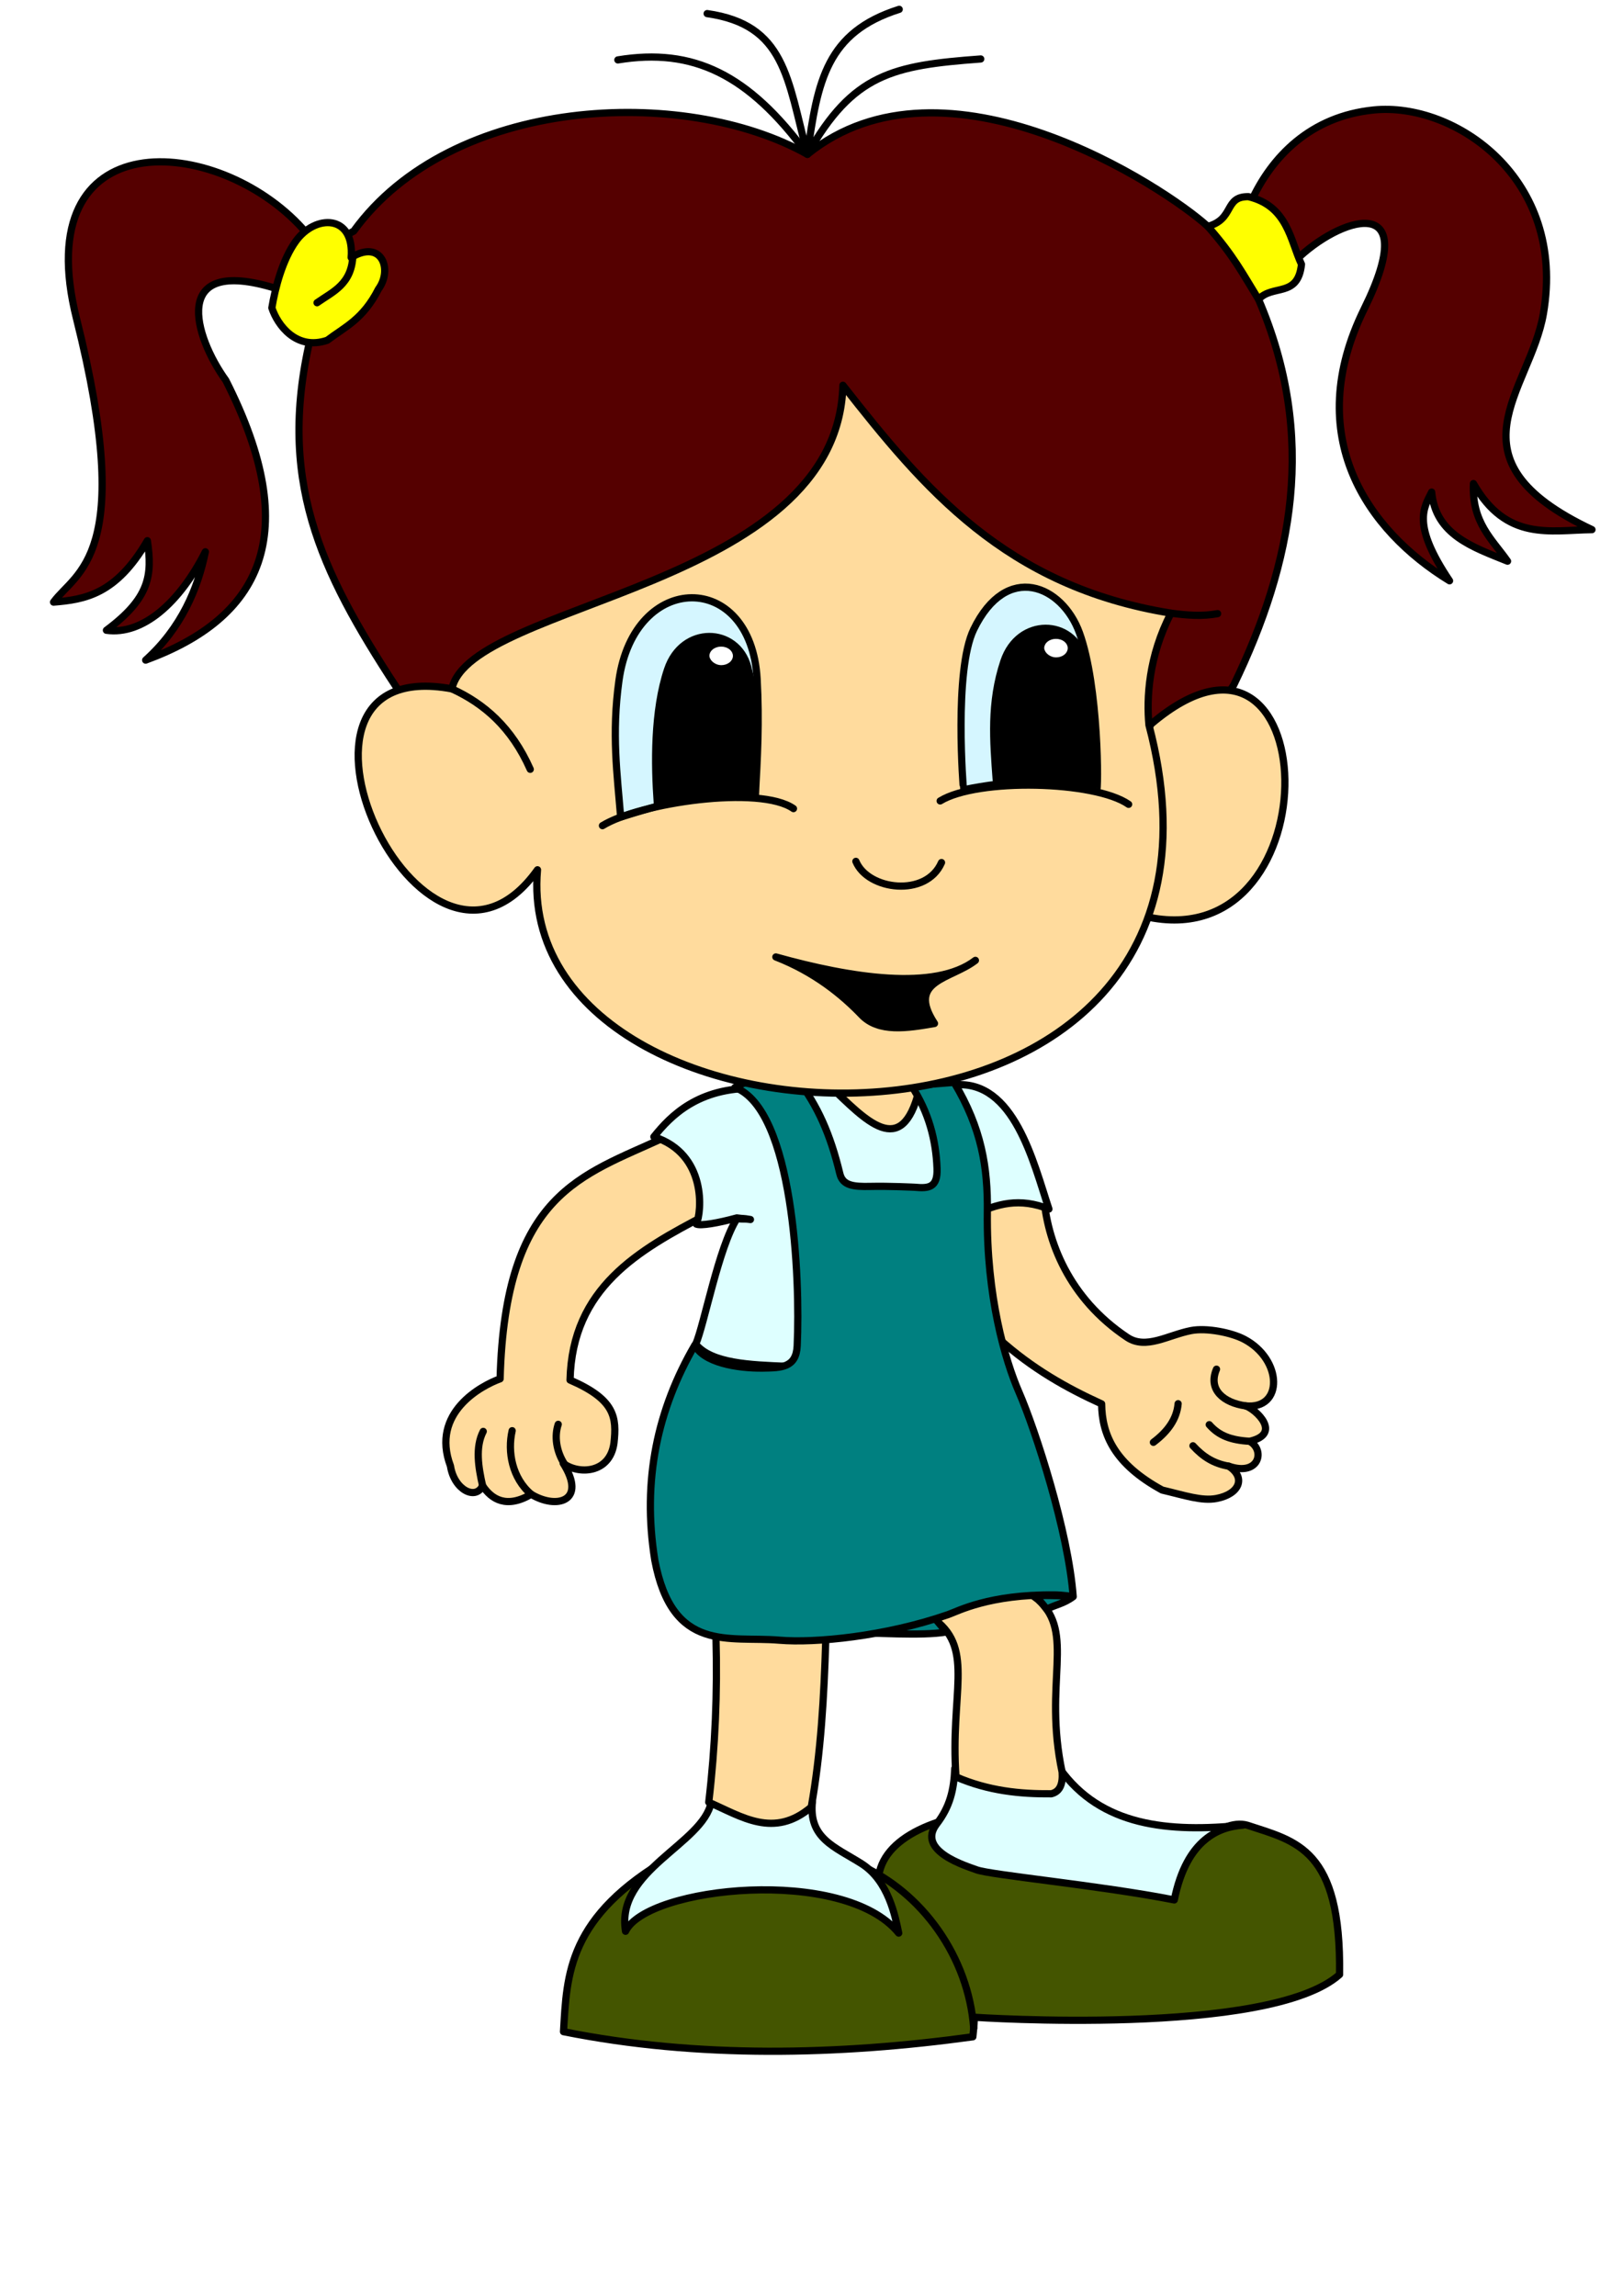 <?xml version="1.0" encoding="UTF-8" standalone="no"?>
<svg
   xmlns:dc="http://purl.org/dc/elements/1.1/"
   xmlns:cc="http://creativecommons.org/ns#"
   xmlns:rdf="http://www.w3.org/1999/02/22-rdf-syntax-ns#"
   xmlns:svg="http://www.w3.org/2000/svg"
   xmlns="http://www.w3.org/2000/svg"
   width="210mm"
   height="297mm"
   viewBox="0 0 210 297"
   version="1.1"
   id="svg8">
  <defs
     id="defs2">
    <filter
       style="color-interpolation-filters:sRGB"
       id="filter4770"
       x="-0.336"
       width="1.672"
       y="-0.448"
       height="1.896">
      <feGaussianBlur
         stdDeviation="0.311"
         id="feGaussianBlur4772" />
    </filter>
    <filter
       style="color-interpolation-filters:sRGB"
       id="filter4770-0"
       x="-0.336"
       width="1.672"
       y="-0.448"
       height="1.896">
      <feGaussianBlur
         stdDeviation="0.311"
         id="feGaussianBlur4772-0" />
    </filter>
  </defs>
  <g
     transform="matrix(-1,0,0,1,212.914,0)"
     id="layer12">
    <path
       style="opacity:1;fill:#ffdb9d;fill-opacity:1;fill-rule:evenodd;stroke:#ffffff;stroke-width:0.934;stroke-linecap:round;stroke-linejoin:round;stroke-miterlimit:4;stroke-dasharray:none;stroke-opacity:1;paint-order:normal"
       d="m 91.009,136.046 h 14.786 v 13.131 H 91.009 Z"
       id="rect4802" />
  </g>
  <g
     transform="matrix(-1,0,0,1,212.914,0)"
     id="layer2"
     style="display:inline">
    <path
       style="fill:#ffdb9d;stroke:#000000;stroke-width:0.934;stroke-linecap:round;stroke-linejoin:round;stroke-miterlimit:4;stroke-dasharray:none;stroke-opacity:1"
       d="m 77.878,154.583 c 1.664,-1.122 2.429,-2.603 5.407,-3.2 1.743,2.662 4.789,4.51 4.414,8.496 0.608,5.435 -1.84,9.342 -4.083,13.352 -4.244,3.816 -8.705,6.326 -13.241,8.386 -0.041,3.96 -1.649,7.77 -7.834,11.145 -2.948,0.697 -5.116,1.448 -7.016,1.092 -2.985,-0.558 -3.865,-2.708 -1.591,-4.182 -3.924,1.364 -4.77,-2.061 -2.713,-3.219 -4.235,-0.956 -0.826,-4.125 0.523,-4.583 -4.893,0.507 -4.817,-5.992 0.196,-8.623 1.633,-0.857 4.857,-1.502 6.849,-1.119 2.989,0.575 5.843,2.506 8.276,0.883 7.593,-5.065 10.401,-12.513 10.814,-18.427 z"
       id="path4497" />
    <path
       style="fill:none;stroke:#000000;stroke-width:0.934;stroke-linecap:round;stroke-linejoin:round;stroke-miterlimit:4;stroke-dasharray:none;stroke-opacity:1"
       d="m 55.512,177.126 c 1.14,2.679 -0.959,4.353 -3.769,4.745"
       id="path4499" />
    <path
       style="fill:none;stroke:#000000;stroke-width:0.934;stroke-linecap:round;stroke-linejoin:round;stroke-miterlimit:4;stroke-dasharray:none;stroke-opacity:1"
       d="m 60.477,181.593 c 0.171,2 1.366,3.617 3.199,4.994"
       id="path4507" />
    <path
       style="fill:none;stroke:#000000;stroke-width:0.934;stroke-linecap:round;stroke-linejoin:round;stroke-miterlimit:4;stroke-dasharray:none;stroke-opacity:1"
       d="m 58.555,187.035 c -1.322,1.443 -2.689,2.301 -4.622,2.638"
       id="path4505" />
    <path
       style="display:inline;fill:none;stroke:#000000;stroke-width:0.934;stroke-linecap:round;stroke-linejoin:round;stroke-miterlimit:4;stroke-dasharray:none;stroke-opacity:1"
       d="m 56.449,184.304 c -1.251,1.429 -2.8,2.009 -5.228,2.15 v 0"
       id="path4503" />
    <path
       style="fill:#ffdb9d;stroke:#000000;stroke-width:0.934;stroke-linecap:round;stroke-linejoin:round;stroke-miterlimit:4;stroke-dasharray:none;stroke-opacity:1"
       d="m 126.983,147.164 c 10.625,4.931 20.582,7.108 21.223,31.21 2.373,0.855 9.027,4.35 6.423,11.276 -0.474,3.071 -3.271,4.491 -4.157,2.549 -1.156,1.768 -3.106,2.991 -6.289,1.11 -3.296,1.994 -7.247,0.904 -4.138,-4.012 -1.994,1.491 -6.03,1.333 -6.571,-2.599 -0.37,-3.351 -0.142,-5.643 5.681,-8.168 -0.276,-11.928 -8.799,-16.787 -17.634,-21.379 1.353,-3.376 0.368,-6.985 5.462,-9.987 z"
       id="path4563" />
    <path
       style="fill:#ffdb9d;stroke:#000000;stroke-width:0.934;stroke-linecap:round;stroke-linejoin:round;stroke-miterlimit:4;stroke-dasharray:none;stroke-opacity:1"
       d="m 139.857,189.431 c 1.12,-1.73 1.335,-3.683 0.828,-5.172"
       id="path4565" />
    <path
       style="fill:#ffdb9d;stroke:#000000;stroke-width:0.934;stroke-linecap:round;stroke-linejoin:round;stroke-miterlimit:4;stroke-dasharray:none;stroke-opacity:1"
       d="m 144.183,193.309 c 2.463,-2.079 3.089,-5.502 2.462,-8.225"
       id="path4567" />
    <path
       style="fill:#ffdb9d;stroke:#000000;stroke-width:0.934;stroke-linecap:round;stroke-linejoin:round;stroke-miterlimit:4;stroke-dasharray:none;stroke-opacity:1"
       d="m 150.472,192.199 c 0.532,-2.349 0.979,-4.969 -0.084,-7.024"
       id="path4571" />
  </g>
  <g
     transform="matrix(-1,0,0,1,212.914,0)"
     id="layer7">
    <path
       style="fill:#445500;stroke:#000000;stroke-width:0.934;stroke-linecap:round;stroke-linejoin:round;stroke-miterlimit:4;stroke-dasharray:none;stroke-opacity:1"
       d="m 126.098,240.21 c 13.376,7.694 13.473,15.215 13.903,22.62 -17.361,3.482 -35.604,3.05 -52.965,0.662 -0.12,-1.04 -0.206,-2.528 -0.206,-2.528 0,0 -38.154,2.588 -47.242,-5.527 -0.221,-16.315 5.596,-17.217 11.917,-19.31 3.566,-1.048 9.116,4.147 9.379,8.386 8.855,0.345 33.846,-2.683 30.565,-8.827 7.479,2.486 10.347,7.457 5.296,14.124 3.334,-7.494 19.831,-7.155 29.351,-9.6 z"
       id="path4581" />
    <path
       style="fill:none;stroke:#000000;stroke-width:0.934;stroke-linecap:round;stroke-linejoin:round;stroke-miterlimit:4;stroke-dasharray:none;stroke-opacity:1"
       d="m 86.926,262.389 c 0.666,-9.171 6.662,-17.673 14.896,-21.186"
       id="path4583" />
  </g>
  <g
     transform="matrix(-1,0,0,1,212.914,0)"
     id="layer6"
     style="display:inline">
    <path
       style="fill:#deffff;stroke:#000000;stroke-width:0.934;stroke-linecap:round;stroke-linejoin:round;stroke-miterlimit:4;stroke-dasharray:none;stroke-opacity:1"
       d="m 75.799,228.778 c 4.809,0.71 9.168,0.292 13.576,0 0.115,2.773 0.62,4.94 2.341,7.178 2.713,3.53 -3.985,5.484 -5.15,5.93 -1.766,0.677 -16.079,2.027 -25.592,3.901 -1.619,-8.01 -5.93,-9.462 -8.895,-9.675 9.661,0.981 18.394,0.149 23.719,-7.334 z"
       id="path4574" />
    <path
       style="fill:#deffff;stroke:#000000;stroke-width:0.934;stroke-linecap:round;stroke-linejoin:round;stroke-miterlimit:4;stroke-dasharray:none;stroke-opacity:1"
       d="m 96.631,250.078 c 0.451,-2.185 1.326,-6.771 4.805,-8.978 3.477,-2.205 6.911,-3.272 6.352,-8.109 4.369,0.572 8.739,0.624 13.108,0.156 1.041,5.411 12.41,8.787 11.079,16.697 -2.772,-5.791 -28.277,-8.484 -35.345,0.234 z"
       id="path4576" />
  </g>
  <g
     transform="matrix(-1,0,0,1,212.914,0)"
     id="layer3"
     style="display:inline">
    <path
       style="fill:#ffdb9d;stroke:#000000;stroke-width:0.934;stroke-linecap:round;stroke-linejoin:round;stroke-miterlimit:4;stroke-dasharray:none;stroke-opacity:1"
       d="m 76.891,232.055 c -1.138,-0.266 -1.513,-1.296 -1.404,-2.809 2.467,-11.644 -1.765,-17.979 3.121,-22.315 5.929,-4.239 4.585,-11.444 5.93,-17.165 l 36.515,3.589 c 0.066,6.19 0.704,12.38 -0.78,18.57 -0.195,6.973 0.091,14.042 0.936,21.223 -4.258,1.846 -8.409,4.75 -13.264,0.624 -1.251,-7.053 -1.651,-14.276 -1.873,-21.535 -0.496,-3.888 -3.099,-5.249 -5.618,-6.71 -3.651,-0.326 -6.596,0.848 -8.583,4.057 -5.016,3.852 -1.886,9.577 -2.653,20.286 -4.231,1.826 -8.303,2.218 -12.328,2.185 z"
       id="path4555" />
    <path
       style="fill:#008080;stroke:#000000;stroke-width:0.934;stroke-linecap:round;stroke-linejoin:round;stroke-miterlimit:4;stroke-dasharray:none;stroke-opacity:1"
       d="m 90.464,211.125 c 3.2,0.548 9.437,0.069 12.637,0.072 l -9.29,-4.054 z"
       id="path4578" />
  </g>
  <g
     transform="matrix(-1,0,0,1,212.914,0)"
     id="layer4"
     style="display:inline">
    <path
       style="fill:#deffff;stroke:#000000;stroke-width:0.934;stroke-linecap:round;stroke-linejoin:round;stroke-miterlimit:4;stroke-dasharray:none;stroke-opacity:1"
       d="m 88.912,176.321 22.069,0.441 c 4.93,-0.19 9.859,-0.381 11.917,-2.869 -1.083,-2.423 -2.973,-12.599 -5.349,-16.26 -0.881,0.14 -0.737,-0.007 -1.734,0.132 1.099,-0.193 0.7,-0.07 1.768,-0.207 2.433,0.665 4.668,1.05 5.239,0.796 -0.715,-1.515 -1.407,-9.073 5.489,-11.292 -2.178,-2.717 -5.74,-6.396 -13.136,-6.272 -3.653,-1.529 -6.617,-0.648 -9.71,-0.221 -4.532,4.3 -9.224,9.542 -11.476,0.441 -1.429,-0.913 -2.914,-1.498 -4.634,-0.662 -7.655,-0.649 -10.158,10.035 -12.16,16.062 3.8,-1.482 6.606,-0.774 10.07,0.893 z"
       id="path4558" />
  </g>
  <g
     transform="matrix(-1,0,0,1,212.914,0)"
     id="layer5"
     style="display:inline">
    <path
       style="fill:#008080;stroke:#000000;stroke-width:0.934;stroke-linecap:round;stroke-linejoin:round;stroke-miterlimit:4;stroke-dasharray:none;stroke-opacity:1"
       d="m 94.981,140.459 c -2.224,3.408 -3.171,7.001 -3.31,10.703 -0.095,2.513 1.138,2.588 2.869,2.428 0,0 3.373,-0.166 5.738,-0.11 2.262,0.053 3.602,-0.118 3.972,-1.655 1.23,-5.105 2.86,-8.767 5.517,-12.248 4.062,-0.493 6.331,0.135 8.055,1.103 -7.576,2.861 -8.463,24.729 -8.055,33.434 0.132,2.816 2.063,2.834 4.414,2.869 3.439,0.051 7.746,-0.746 8.827,-2.979 4.818,8.286 6.839,17.462 5.186,27.807 -2.281,12.107 -9.635,9.825 -16.11,10.372 -4.663,0.394 -13.702,-0.484 -21.848,-3.31 -1.248,-0.433 -5.252,-2.625 -13.759,-2.547 -1.125,0.011 -2.422,0.224 -2.422,0.224 2.422,-0.224 4.983,-0.136 4.983,-0.136 -0.556,0.435 -1.556,1.765 -1.556,1.765 -1.11,-0.59 -2.183,-0.703 -3.427,-1.628 0.605,-8.361 4.872,-21.539 7.023,-26.477 1.759,-4.038 4.222,-12.381 4.083,-23.282 -0.073,-5.771 0.743,-10.827 4.303,-16.772 z"
       id="path4561" />
  </g>
  <g
     transform="matrix(-1,0,0,1,212.914,0)"
     id="layer10"
     style="display:inline">
    <path
       style="fill:#550000;stroke:#000000;stroke-width:0.934;stroke-linecap:round;stroke-linejoin:round;stroke-miterlimit:4;stroke-dasharray:none;stroke-opacity:1"
       d="m 66.513,95.55 c -5.579,0.451 -10.016,-1.812 -13.241,-6.952 -7.608,-15.744 -10.828,-32.08 -3.2,-49.875 -0.916,-1.09 -3.237,-1.965 -4.855,-5.076 -5.407,-5.375 -16.524,-9.322 -8.827,6.29 8.126,16.484 -0.393,28.689 -11.034,35.2 4.915,-7.306 3.33,-9.436 2.317,-11.476 -0.519,5.537 -5.309,7.108 -9.821,8.938 1.984,-2.834 4.643,-4.993 4.414,-10.041 -4.293,7.521 -9.921,6.028 -15.338,5.959 C 26.199,59.417 14.955,50.636 13.217,40.599 10.178,23.045 24.713,13.168 35.175,14.227 c 8.182,0.828 13.221,6.047 15.889,11.917 1.826,1.466 2.901,3.651 5.572,3.145 v 0 c 5.641,-5.134 34.003,-23.73 51.806,-9.324 16.039,-8.983 46.056,-7.521 58.703,9.931 2.207,1.196 4.414,2.744 6.621,-0.331 11.065,-12.215 35.699,-14.041 29.241,11.696 -7.726,30.793 0.134,32.712 2.979,36.634 -4.046,-0.329 -8.092,-0.981 -12.138,-7.945 -0.651,4.456 -0.332,7.393 5.296,11.586 -4.711,0.663 -9.491,-3.597 -12.8,-10.152 0.957,4.719 3.099,9.859 7.724,14.014 -14.771,-5.409 -20.566,-16.098 -10.372,-36.193 4.08,-5.663 7.308,-16.127 -6.4,-11.917 -2.704,1.359 -4.531,3.507 -4.303,7.503 3.992,18.407 -2.115,30.126 -12.248,45.461 -4.563,2.053 -9.08,3.294 -13.352,0.11 -18.092,-6.455 -30.675,-17.729 -46.013,-26.593 -8.891,7.489 -16.074,16.929 -30.786,17.765 0.855,5.679 -1.826,9.75 -4.083,14.014 z"
       id="path4602" />
    <path
       style="fill:none;stroke:#000000;stroke-width:0.934;stroke-linecap:round;stroke-linejoin:round;stroke-miterlimit:4;stroke-dasharray:none;stroke-opacity:1"
       d="M 132.969,7.752 C 123.272,6.162 116.071,9.551 108.443,19.965 102.554,9.55 97.427,8.469 86.017,7.63"
       id="path4606" />
    <path
       style="fill:none;stroke:#000000;stroke-width:0.934;stroke-linecap:round;stroke-linejoin:round;stroke-miterlimit:4;stroke-dasharray:none;stroke-opacity:1"
       d="M 121.415,1.76 C 111.329,3.202 111.032,10.126 108.443,19.965 107.142,10.441 105.943,4.178 96.565,1.208"
       id="path4608" />
    <path
       style="fill:none;stroke:#000000;stroke-width:0.934;stroke-linecap:round;stroke-linejoin:round;stroke-miterlimit:4;stroke-dasharray:none;stroke-opacity:1"
       d="m 61.402,79.323 c -2.048,0.276 -4.071,0.435 -6.034,0.062"
       id="path4610" />
    <path
       style="fill:#ffff00;stroke:#000000;stroke-width:0.934;stroke-linecap:round;stroke-linejoin:round;stroke-miterlimit:4;stroke-dasharray:none;stroke-opacity:1"
       d="m 51.377,25.442 c 3.189,-0.038 1.764,2.895 5.26,3.847 -3.34,3.784 -4.553,6.173 -6.565,9.434 -1.839,-1.986 -5.098,-0.168 -5.557,-4.53 1.451,-3.065 1.771,-7.526 6.863,-8.752 z"
       id="path4612" />
    <path
       style="fill:#ffff00;stroke:#000000;stroke-width:0.934;stroke-linecap:round;stroke-linejoin:round;stroke-miterlimit:4;stroke-dasharray:none;stroke-opacity:1"
       d="m 167.477,33.316 c -3.937,-2.414 -5.403,1.538 -3.531,4.083 1.992,3.925 4.353,4.899 6.621,6.621 4.024,1.371 6.458,-1.997 7.172,-4.193 -0.441,-2.648 -1.376,-6.216 -3.09,-8.607 -2.537,-3.539 -7.613,-3.496 -7.172,2.097 z"
       id="path4614" />
    <path
       style="fill:none;stroke:#000000;stroke-width:0.934;stroke-linecap:round;stroke-linejoin:round;stroke-miterlimit:4;stroke-dasharray:none;stroke-opacity:1"
       d="m 171.891,39.164 c -2.018,-1.428 -4.529,-2.384 -4.634,-6.179"
       id="path4616" />
  </g>
  <g
     transform="matrix(-1,0,0,1,212.914,0)"
     id="layer9"
     style="display:inline">
    <path
       style="fill:#ffdb9d;stroke:#000000;stroke-width:0.934;stroke-linecap:round;stroke-linejoin:round;stroke-miterlimit:4;stroke-dasharray:none;stroke-opacity:1"
       d="M 74.238,108.776 63.939,93.639 c -22.309,-18.898 -23.835,29.766 0.234,25.046 z"
       id="path4599" />
  </g>
  <g
     transform="matrix(-1,0,0,1,212.914,0)"
     id="layer8"
     style="display:inline">
    <path
       style="fill:#ffdb9d;fill-opacity:1;stroke:#000000;stroke-width:0.934;stroke-linecap:round;stroke-linejoin:round;stroke-miterlimit:4;stroke-dasharray:none;stroke-opacity:1"
       d="m 64.251,93.795 c -16.377,62.038 82.565,58.167 79.117,18.726 14.933,20.936 37.344,-28.271 11.079,-23.407 -2.509,-11.303 -49.906,-13.001 -50.598,-39.273 -10.451,13.32 -21.035,26.031 -42.448,29.482 2.919,5.618 3.174,11.04 2.849,14.473 z"
       id="path4588" />
    <path
       style="fill:#000000;stroke:#000000;stroke-width:0.934;stroke-linecap:round;stroke-linejoin:round;stroke-miterlimit:4;stroke-dasharray:none;stroke-opacity:1"
       d="m 86.706,124.239 c 5.226,4 16.153,2.263 25.82,-0.441 -5.015,1.948 -8.624,4.917 -11.099,7.503 -2.207,2.306 -5.886,1.718 -9.425,1.103 3.665,-5.614 -2.156,-5.719 -5.296,-8.165 z"
       id="path4590" />
    <path
       style="fill:none;stroke:#000000;stroke-width:0.934;stroke-linecap:round;stroke-linejoin:round;stroke-miterlimit:4;stroke-dasharray:none;stroke-opacity:1"
       d="m 91.092,111.585 c 1.971,4.548 9.542,3.595 11.079,-0.156"
       id="path4592" />
    <path
       style="fill:none;stroke:#000000;stroke-width:0.309px;stroke-linecap:butt;stroke-linejoin:miter;stroke-opacity:1"
       d="M 45.837,100.193 Z"
       id="path4594" />
    <path
       style="fill:none;stroke:#000000;stroke-width:0.934;stroke-linecap:round;stroke-linejoin:round;stroke-miterlimit:4;stroke-dasharray:none;stroke-opacity:1"
       d="m 144.305,99.522 c 2.402,-5.427 5.98,-8.503 10.143,-10.408"
       id="path4529" />
  </g>
  <g
     transform="matrix(-1,0,0,1,212.914,0)"
     id="layer11">
    <path
       style="fill:#d5f6ff;stroke:#000000;stroke-width:0.934;stroke-linecap:round;stroke-linejoin:round;stroke-miterlimit:4;stroke-dasharray:none;stroke-opacity:1"
       d="m 71.037,102.391 c -0.282,0 -0.305,-13.594 2.207,-20.524 2.22,-6.124 9.41,-9.268 13.683,-0.441 2.59,5.35 1.336,20.728 1.324,20.745 -5.866,-1.208 -11.641,-1.504 -17.214,0.221 z"
       id="path4532" />
    <path
       style="fill:#d5f6ff;fill-opacity:1;stroke:#000000;stroke-width:0.934;stroke-linecap:round;stroke-linejoin:round;stroke-miterlimit:4;stroke-dasharray:none;stroke-opacity:1"
       d="m 115.174,102.832 c -0.263,-4.718 -0.531,-9.428 -0.221,-15.007 0.785,-14.087 15.909,-13.964 17.876,0.221 0.959,6.918 0.222,12.139 -0.221,17.655 -5.616,-1.739 -11.243,-3.432 -17.434,-2.869 z"
       id="path4534" />
    <path
       style="display:inline;fill:#000000;stroke:#000000;stroke-width:0.934;stroke-linecap:round;stroke-linejoin:round;stroke-miterlimit:4;stroke-dasharray:none;stroke-opacity:1"
       d="m 71.655,101.773 c 0.091,-5.637 -0.423,-11.353 0.993,-16.552 1.418,-5.205 8.45,-5.413 10.372,0.331 1.791,5.353 1.358,10.312 0.993,15.338 -4.119,-0.535 -8.239,-0.347 -12.358,0.883 v 0"
       id="path4536" />
    <path
       style="display:inline;fill:none;stroke:#000000;stroke-width:0.934;stroke-linecap:round;stroke-linejoin:round;stroke-miterlimit:4;stroke-dasharray:none;stroke-opacity:1"
       d="m 66.881,104.054 c 4.35,-3.05 19.55,-3.41 24.386,-0.441 v 0"
       id="path4538" />
    <path
       style="display:inline;fill:#000000;stroke:#000000;stroke-width:0.934;stroke-linecap:round;stroke-linejoin:round;stroke-miterlimit:4;stroke-dasharray:none;stroke-opacity:1"
       d="m 115.174,102.832 c 0.091,-5.637 -0.423,-11.353 0.993,-16.552 1.418,-5.205 8.45,-5.413 10.372,0.331 1.791,5.353 1.689,12.298 1.324,17.324 -4.119,-0.535 -8.57,-2.333 -12.689,-1.103 v 0"
       id="path4536-1" />
    <path
       style="display:inline;fill:none;stroke:#000000;stroke-width:0.934;stroke-linecap:round;stroke-linejoin:round;stroke-miterlimit:4;stroke-dasharray:none;stroke-opacity:1"
       d="m 110.246,104.606 c 4.35,-3.05 19.881,-0.762 24.717,2.207 v 0"
       id="path4538-8" />
    <path
       style="opacity:1;fill:#ffffff;fill-opacity:1;fill-rule:evenodd;stroke:#ffffff;stroke-width:0.389;stroke-linecap:round;stroke-linejoin:round;stroke-miterlimit:4;stroke-dasharray:none;stroke-opacity:1;paint-order:normal;filter:url(#filter4770)"
       d="m 83.822,101.367 c -0.054,0.459 -0.619,0.832 -1.109,0.832 -0.613,0 -1.109,-0.372 -1.109,-0.832 3e-6,-0.459 0.497,-0.832 1.109,-0.832 0.613,0 1.109,0.372 1.109,0.832 z"
       id="path4615"
       transform="matrix(1.168,0,0,1.168,-20.327,-34.551)" />
    <path
       style="opacity:1;fill:#ffffff;fill-opacity:1;fill-rule:evenodd;stroke:#ffffff;stroke-width:0.389;stroke-linecap:round;stroke-linejoin:round;stroke-miterlimit:4;stroke-dasharray:none;stroke-opacity:1;paint-order:normal;filter:url(#filter4770-0)"
       d="m 120.913,102.227 c -0.054,0.459 -0.619,0.832 -1.109,0.832 -0.613,0 -1.109,-0.372 -1.109,-0.832 0,-0.459 0.497,-0.832 1.109,-0.832 0.613,0 1.109,0.372 1.109,0.832 z"
       id="path4615-3"
       transform="matrix(1.168,0,0,1.168,-20.327,-34.551)" />
  </g>
</svg>
